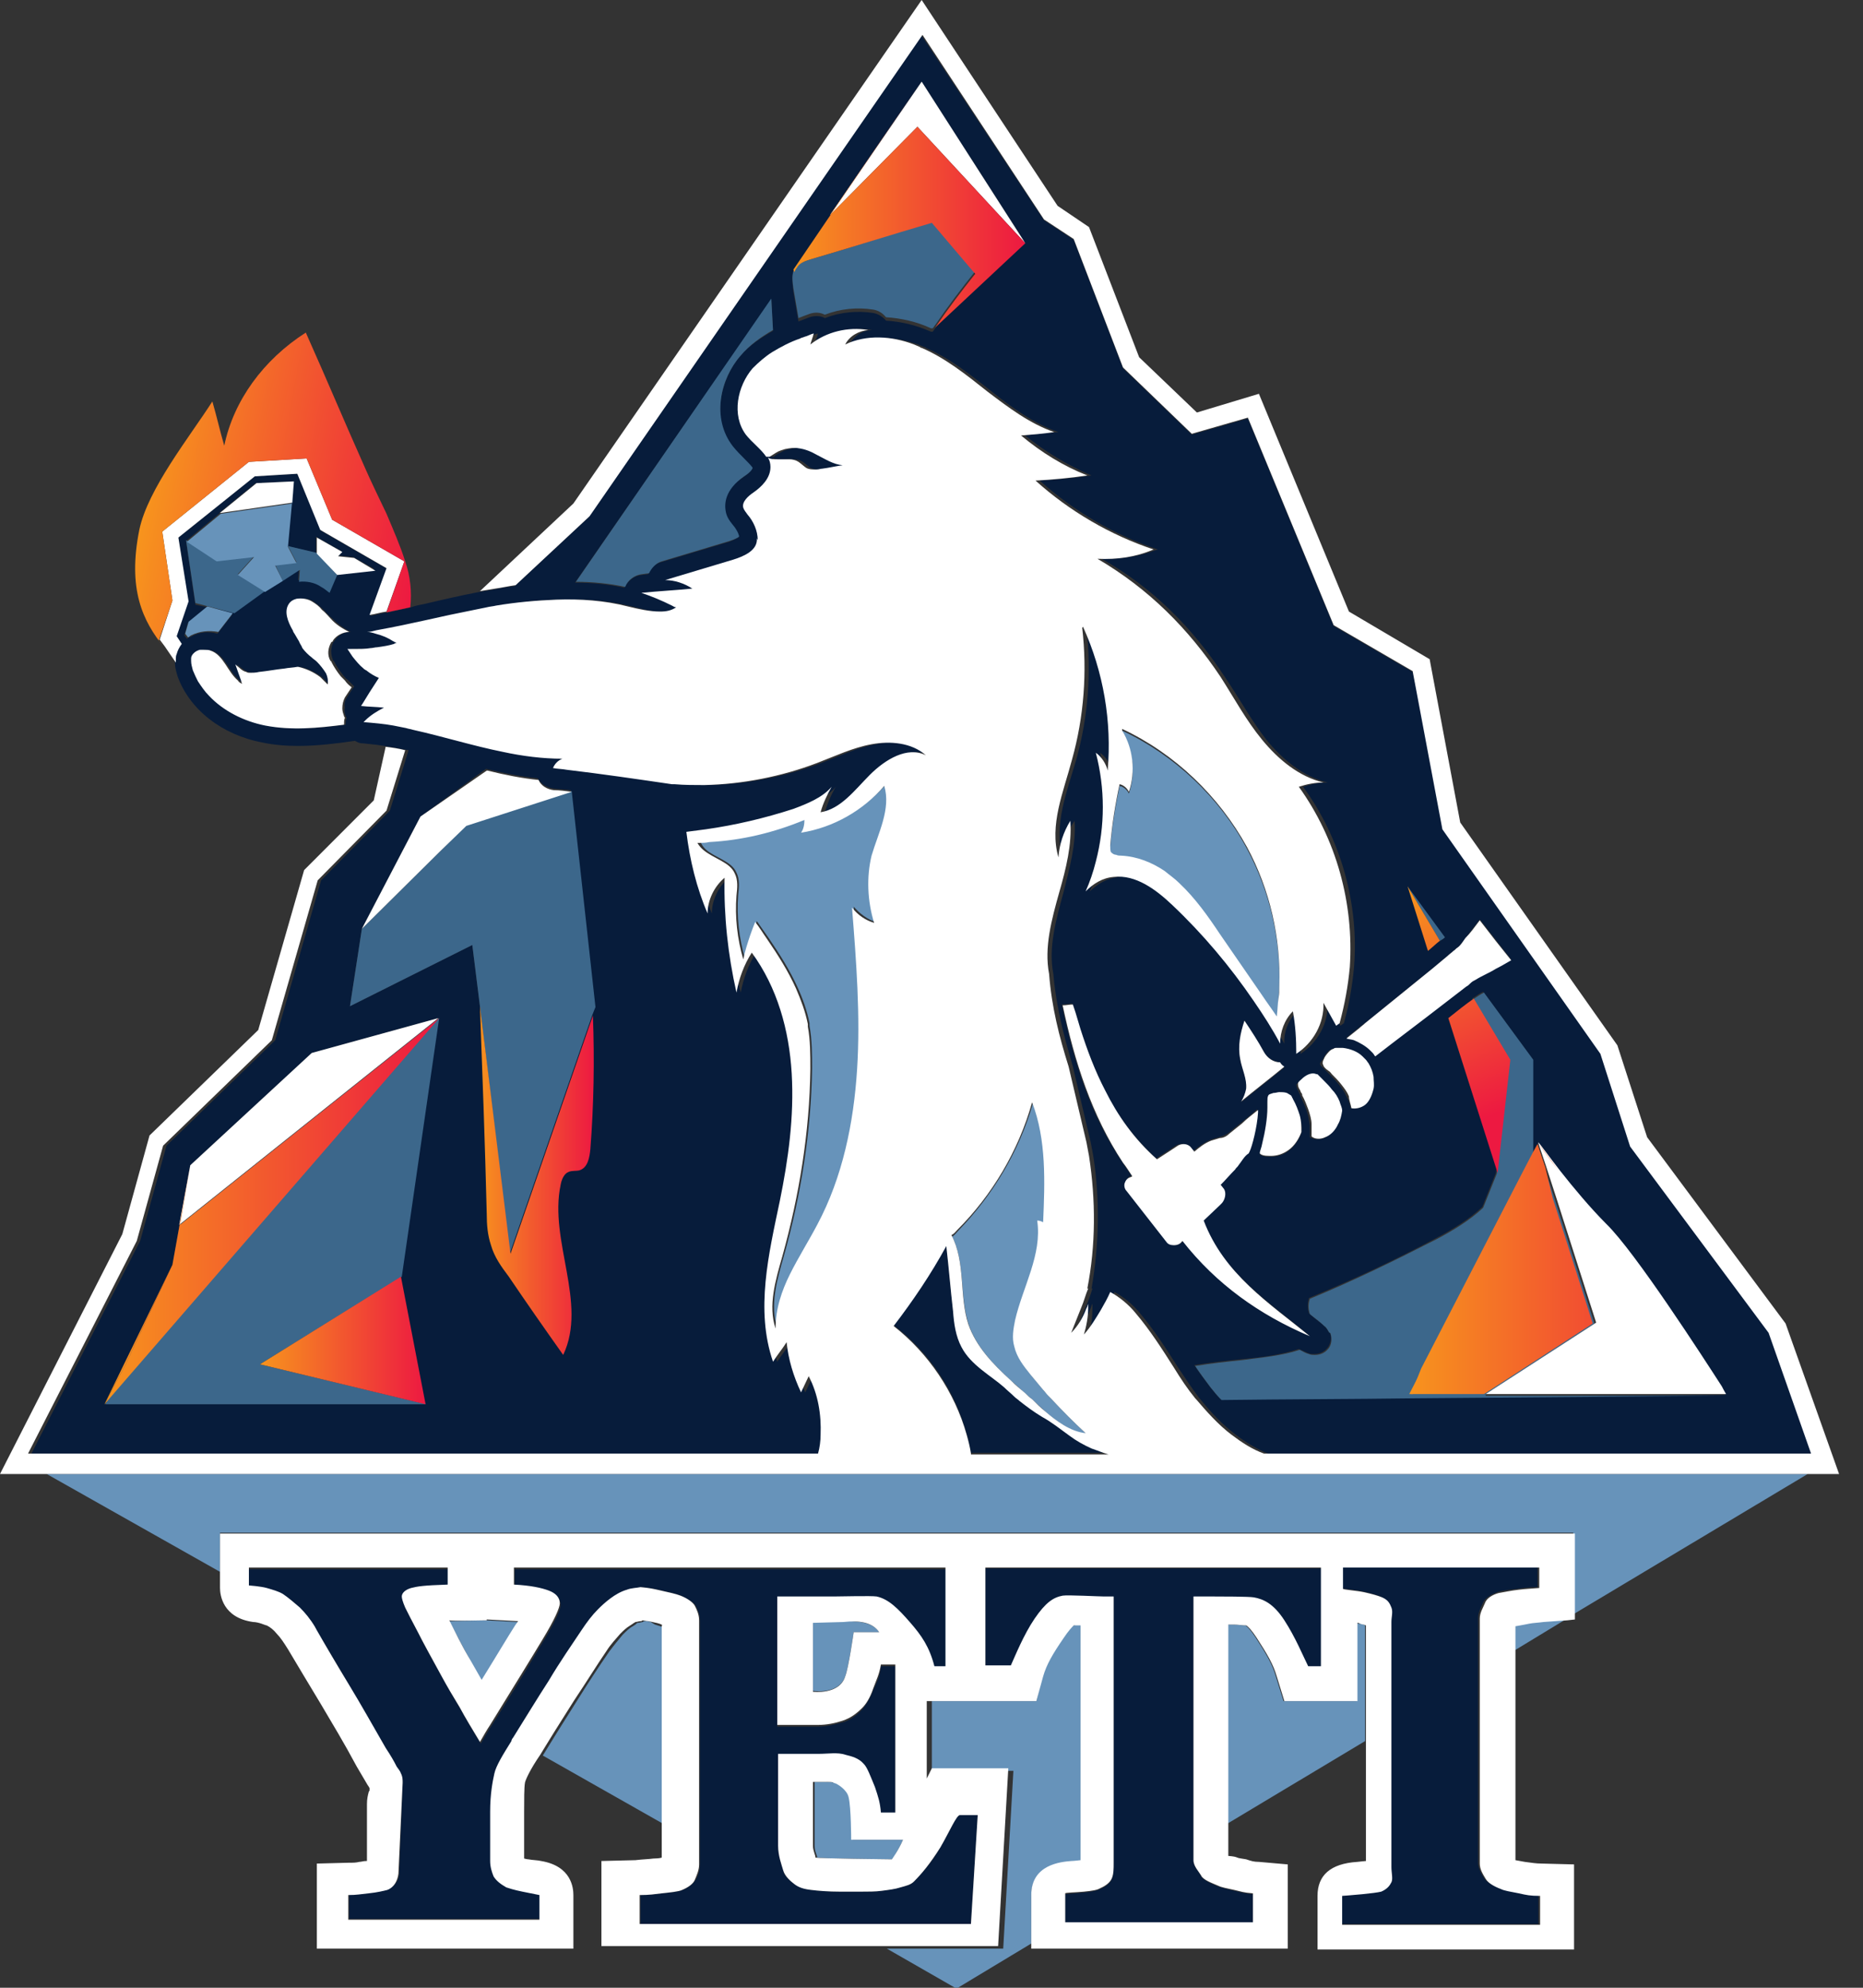 <svg width="75" height="80" viewBox="0 0 75 80" fill="none" xmlns="http://www.w3.org/2000/svg">
<rect x="0" y="0" width="75" height="80" fill="#333333" stroke="none"/>
<g clip-path="url(#clip0)">
<path d="M33.206 57.749C33.24 56.928 33.069 56.106 32.727 55.387C32.624 55.593 32.522 55.832 32.419 56.038C32.111 55.422 31.906 54.737 31.838 54.018C31.667 54.292 31.461 54.532 31.29 54.805C30.572 52.751 31.119 50.492 31.564 48.336C31.906 46.658 32.145 44.912 32.043 43.201C31.94 41.489 31.461 39.743 30.436 38.34C30.128 38.819 29.922 39.401 29.82 39.949C29.444 38.443 29.273 36.868 29.341 35.327C28.931 35.67 28.657 36.217 28.657 36.765C28.213 35.704 27.939 34.608 27.802 33.479C28.076 33.445 28.315 33.41 28.589 33.376C29.786 33.205 30.983 32.931 32.111 32.555C32.693 32.349 33.274 32.109 33.65 31.665C33.445 32.007 33.308 32.349 33.206 32.691C34.026 32.555 34.608 31.802 35.189 31.185C35.77 30.569 36.659 30.021 37.446 30.398C36.865 29.884 36.01 29.782 35.257 29.953C34.505 30.09 33.787 30.432 33.069 30.706C31.632 31.254 30.059 31.562 28.52 31.596C28.11 31.596 27.734 31.596 27.323 31.562H27.221C25.785 31.356 24.383 31.151 22.98 30.98C22.809 30.946 22.604 30.946 22.433 30.911C22.536 30.74 22.673 30.603 22.809 30.535C21.989 30.535 21.202 30.432 20.416 30.261C19.184 30.021 17.988 29.645 16.791 29.371C16.688 29.337 16.62 29.337 16.517 29.302C16.346 29.268 16.175 29.234 16.004 29.2C15.594 29.131 15.184 29.063 14.807 29.063C14.841 29.029 14.841 29.029 14.876 28.994C15.081 28.789 15.354 28.618 15.628 28.481C15.32 28.447 15.012 28.447 14.705 28.413L14.773 28.31L15.047 27.865L15.423 27.283C15.218 27.214 15.047 27.112 14.91 26.975C14.876 26.975 14.876 26.941 14.841 26.941C14.841 26.941 14.841 26.941 14.807 26.906C14.636 26.769 14.499 26.632 14.363 26.427C14.294 26.324 14.226 26.222 14.158 26.119C14.192 26.119 14.26 26.119 14.294 26.119C14.329 26.119 14.397 26.119 14.431 26.119C14.636 26.119 14.841 26.119 15.081 26.085C15.184 26.085 15.252 26.05 15.354 26.05C15.594 26.016 15.799 25.982 16.038 25.914C16.073 25.914 16.107 25.914 16.141 25.879C16.107 25.879 16.107 25.845 16.073 25.845C16.038 25.845 16.038 25.811 16.004 25.811C15.799 25.674 15.525 25.537 15.286 25.503C15.184 25.469 15.047 25.469 14.944 25.434C15.081 25.4 15.184 25.366 15.32 25.366C15.491 25.332 15.696 25.297 15.867 25.263C16.038 25.229 16.209 25.195 16.38 25.16C16.996 25.023 17.611 24.887 18.261 24.75C18.74 24.647 19.253 24.544 19.766 24.442C19.903 24.407 20.005 24.407 20.142 24.373C20.929 24.236 21.749 24.134 22.57 24.134C23.528 24.099 24.485 24.168 25.443 24.407C25.853 24.51 26.332 24.647 26.742 24.613C26.982 24.613 27.187 24.544 27.392 24.442C27.323 24.407 27.289 24.373 27.221 24.373C26.811 24.168 26.434 23.997 25.99 23.86C26.674 23.791 27.358 23.757 28.042 23.689C27.734 23.449 27.323 23.346 26.947 23.346C27.871 23.072 28.76 22.799 29.683 22.525C30.128 22.388 30.675 22.114 30.641 21.669L30.675 21.737C30.675 21.361 30.504 20.984 30.265 20.71C30.196 20.642 30.128 20.539 30.093 20.436C30.025 20.197 30.299 19.957 30.504 19.82C30.846 19.581 31.222 19.238 31.188 18.793C31.188 18.656 31.154 18.52 31.085 18.417C31.188 18.485 31.325 18.485 31.461 18.485C31.632 18.485 31.803 18.451 31.94 18.485C32.077 18.485 32.214 18.52 32.316 18.588C32.419 18.656 32.522 18.759 32.624 18.828C32.761 18.896 32.898 18.896 33.035 18.896C33.103 18.896 33.171 18.896 33.274 18.862C33.547 18.828 33.821 18.759 34.095 18.725C33.718 18.691 33.411 18.485 33.069 18.314C32.829 18.177 32.59 18.075 32.316 18.04C32.145 18.006 31.94 18.04 31.769 18.075C31.632 18.109 31.53 18.143 31.427 18.211C31.325 18.246 31.222 18.314 31.154 18.383H31.017C30.812 18.04 30.436 17.801 30.196 17.492C29.615 16.739 29.82 15.575 30.47 14.822C30.709 14.549 30.948 14.343 31.256 14.172C31.598 13.932 32.009 13.761 32.385 13.624C32.453 13.59 32.522 13.59 32.556 13.556C32.693 13.522 32.795 13.453 32.932 13.419C32.898 13.556 32.829 13.727 32.795 13.864C33.445 13.35 34.3 13.145 35.12 13.282C34.744 13.282 34.368 13.522 34.197 13.864C35.052 13.453 36.078 13.556 36.967 13.864C37.036 13.898 37.138 13.932 37.207 13.967C37.241 13.967 37.241 13.967 37.275 14.001C38.233 14.412 39.087 15.096 39.908 15.747C40.729 16.397 41.618 17.047 42.61 17.39C42.165 17.424 41.721 17.458 41.276 17.527C42.063 18.177 42.986 18.725 43.943 19.136C43.26 19.238 42.541 19.307 41.857 19.341C43.225 20.573 44.867 21.532 46.611 22.114C45.893 22.388 45.106 22.525 44.354 22.49C46.406 23.654 48.013 25.263 49.312 27.249C49.894 28.104 50.373 28.994 50.988 29.782C51.638 30.569 52.459 31.254 53.45 31.493C53.108 31.493 52.766 31.562 52.459 31.665C53.963 33.718 54.716 36.354 54.51 38.922C54.442 39.675 54.305 40.462 54.1 41.181C54.066 41.215 53.998 41.249 53.963 41.284L53.45 40.359C53.484 41.181 53.04 41.968 52.356 42.413C52.39 41.831 52.356 41.284 52.219 40.702C51.877 41.044 51.672 41.523 51.706 42.003C51.364 41.421 51.022 40.839 50.646 40.291C49.689 38.888 48.594 37.587 47.363 36.423C46.713 35.807 45.893 35.19 45.004 35.293C44.559 35.362 44.183 35.567 43.875 35.875C44.046 35.464 44.183 35.088 44.285 34.677C44.662 33.239 44.662 31.733 44.285 30.295C44.525 30.466 44.696 30.74 44.764 31.014C44.935 29.029 44.593 27.043 43.772 25.229L43.738 25.263C43.943 27.043 43.807 28.858 43.328 30.569C42.952 31.87 42.405 33.205 42.781 34.506C42.781 33.992 42.952 33.479 43.26 33.034C43.328 33.992 43.054 34.951 42.815 35.909C42.507 37.039 42.199 38.134 42.405 39.196C42.439 39.641 42.507 40.051 42.575 40.462C42.61 40.565 42.61 40.702 42.644 40.804C42.781 41.523 42.986 42.208 43.191 42.927L43.909 45.974C43.943 46.145 43.978 46.35 44.012 46.521C44.285 48.267 44.251 50.081 43.943 51.861C43.943 51.861 43.943 51.861 43.978 51.861C43.909 52.101 43.807 52.375 43.704 52.614C43.567 52.957 43.431 53.299 43.294 53.641C43.567 53.368 43.772 53.025 43.909 52.649C43.943 52.58 43.943 52.512 43.978 52.477C43.978 52.546 43.978 52.614 43.978 52.649C43.978 53.025 43.943 53.368 43.807 53.71C44.046 53.402 44.285 53.059 44.491 52.717C44.627 52.477 44.764 52.272 44.867 51.998C45.243 52.204 45.619 52.512 45.893 52.854C46.474 53.539 46.953 54.292 47.432 55.045C47.705 55.456 47.979 55.867 48.286 56.277L48.321 56.312C48.731 56.825 49.21 57.339 49.757 57.749C50.167 58.057 50.612 58.331 51.056 58.502H73.08L71.37 53.641L65.796 46.145L64.599 42.413L58.238 33.376L56.87 27.043L53.69 25.195L50.236 16.842L47.979 17.492L45.209 14.822L43.225 9.653L42.028 8.866L37.104 1.438L23.699 20.813L20.723 23.586C20.45 23.62 20.176 23.654 19.903 23.723C19.698 23.757 19.492 23.791 19.287 23.825C18.569 23.962 17.817 24.134 17.099 24.305C16.927 24.339 16.722 24.373 16.551 24.442C16.244 24.51 15.902 24.578 15.594 24.647C15.354 24.681 15.149 24.75 14.91 24.784L15.594 22.901L12.926 21.361L11.969 19.067L10.259 19.17L7.181 21.635L7.557 24.236L7.079 25.64L7.284 25.948C7.181 26.085 7.147 26.187 7.079 26.359C7.044 26.427 7.044 26.495 7.044 26.564C7.044 26.598 7.044 26.632 7.044 26.701C7.044 26.906 7.113 27.078 7.147 27.214C7.626 28.549 8.925 29.576 10.567 29.884C11.046 29.987 11.524 30.021 12.003 30.021C12.79 30.021 13.576 29.919 14.294 29.816C14.397 29.884 14.499 29.919 14.636 29.919C14.978 29.953 15.32 29.987 15.662 30.056C15.936 30.09 16.175 30.158 16.449 30.193L15.696 32.623L12.926 35.43L11.08 41.866L6.703 46.11L5.642 49.944L1.265 58.502H33.069C33.171 58.263 33.206 58.023 33.206 57.749ZM53.279 42.584C53.279 42.55 53.313 42.55 53.313 42.516C53.416 42.345 53.519 42.242 53.656 42.208C53.69 42.208 53.724 42.174 53.758 42.174H53.792C53.827 42.174 53.861 42.174 53.895 42.174C53.929 42.174 53.998 42.174 54.032 42.174C54.305 42.208 54.613 42.311 54.818 42.516C54.852 42.55 54.921 42.619 54.955 42.653C54.989 42.687 55.023 42.756 55.058 42.79C55.16 42.961 55.229 43.132 55.263 43.338C55.297 43.509 55.297 43.646 55.263 43.817C55.229 44.091 55.092 44.33 54.921 44.467C54.784 44.604 54.579 44.638 54.408 44.604H54.374C54.339 44.433 54.305 44.296 54.203 44.125C54.134 43.954 54.032 43.817 53.895 43.646C53.792 43.509 53.656 43.372 53.519 43.235C53.484 43.201 53.416 43.132 53.382 43.098C53.313 43.029 53.245 42.961 53.177 42.893C53.142 42.858 53.142 42.824 53.142 42.79C53.177 42.721 53.245 42.653 53.279 42.584ZM52.356 43.474C52.527 43.338 52.698 43.235 52.835 43.235C52.869 43.235 52.937 43.235 53.006 43.269C53.04 43.338 53.108 43.372 53.142 43.406C53.177 43.44 53.211 43.474 53.245 43.509C53.382 43.646 53.484 43.748 53.587 43.885C53.724 44.056 53.827 44.228 53.895 44.365C53.963 44.502 53.998 44.604 53.998 44.741C53.963 44.912 53.929 45.118 53.827 45.289C53.69 45.529 53.519 45.7 53.313 45.802C53.108 45.871 52.903 45.871 52.732 45.768C52.732 45.734 52.732 45.734 52.732 45.7C52.732 45.563 52.732 45.426 52.732 45.289C52.698 45.083 52.664 44.878 52.595 44.673C52.527 44.502 52.459 44.33 52.356 44.125C52.356 44.091 52.322 44.056 52.322 44.022C52.288 43.988 52.288 43.92 52.253 43.885C52.219 43.817 52.185 43.714 52.185 43.646C52.253 43.577 52.322 43.509 52.356 43.474ZM51.98 44.125C51.98 44.159 52.014 44.159 52.014 44.193C52.014 44.228 52.048 44.228 52.048 44.262C52.151 44.502 52.253 44.707 52.322 44.912C52.39 45.152 52.424 45.357 52.39 45.563V45.597C52.288 45.871 52.117 46.145 51.877 46.316C51.672 46.487 51.398 46.555 51.159 46.555C51.125 46.555 51.125 46.555 51.125 46.555C50.886 46.555 50.783 46.521 50.715 46.453C50.749 46.35 50.783 46.213 50.817 46.076C50.92 45.665 51.056 45.083 51.022 44.638C51.022 44.604 51.022 44.57 51.022 44.536C51.022 44.502 51.022 44.433 51.022 44.399C51.022 44.296 51.022 44.228 51.056 44.159C51.091 44.091 51.193 44.091 51.262 44.056C51.33 44.022 51.398 44.022 51.501 44.022C51.604 44.022 51.74 44.022 51.809 44.056C51.843 44.056 51.911 44.091 51.98 44.125ZM50.099 41.078C50.373 41.489 50.612 41.9 50.886 42.345C51.022 42.584 51.262 42.721 51.535 42.756C51.569 42.824 51.638 42.893 51.706 42.961C51.125 43.44 50.544 43.885 49.962 44.365C50.065 44.228 50.133 44.022 50.167 43.851C50.202 43.44 50.031 43.064 49.928 42.653C49.86 42.105 49.928 41.592 50.099 41.078ZM47.637 49.944L47.602 49.979C47.534 50.047 47.397 50.115 47.295 50.115C47.192 50.115 47.055 50.047 46.987 49.979L45.38 47.925C45.311 47.822 45.277 47.719 45.311 47.617C45.346 47.514 45.38 47.411 45.482 47.343L45.551 47.309C45.414 47.137 45.311 46.966 45.175 46.761C43.875 44.844 43.225 42.687 42.746 40.428C42.917 40.428 43.02 40.394 43.157 40.394C43.191 40.496 43.225 40.599 43.26 40.702C43.328 40.941 43.396 41.147 43.465 41.386C43.738 42.242 44.08 43.064 44.456 43.851C44.969 44.878 45.653 45.802 46.542 46.624L47.226 46.179L47.329 46.11C47.5 46.008 47.773 46.008 47.91 46.145L48.047 46.316C48.252 46.145 48.492 45.974 48.731 45.871C48.834 45.837 48.936 45.802 49.073 45.768C49.21 45.734 49.347 45.665 49.449 45.597C49.62 45.46 49.791 45.323 49.962 45.186C50.167 45.015 50.407 44.844 50.612 44.638C50.612 44.673 50.612 44.707 50.612 44.741C50.578 45.323 50.373 46.076 50.27 46.316L50.236 46.384C50.065 46.521 49.962 46.727 49.825 46.864C49.791 46.932 49.723 46.966 49.689 47.035C49.518 47.24 49.312 47.445 49.107 47.651L49.244 47.822C49.381 47.993 49.312 48.267 49.141 48.404L49.073 48.472L48.423 49.089C49.244 51.245 51.056 52.375 52.698 53.744C50.749 52.957 49.039 51.724 47.637 49.944ZM62.205 46.966L61.897 46.042V46.008C61.931 46.076 62.273 46.555 62.786 47.172C63.299 47.822 63.983 48.609 64.633 49.294C65.796 50.424 68.531 54.703 69.284 55.832C69.386 56.003 69.455 56.14 69.455 56.14L56.904 56.243C54.305 56.277 51.74 56.277 49.141 56.312C48.97 56.14 48.834 55.969 48.697 55.798C48.492 55.524 48.286 55.25 48.081 54.942C48.731 54.84 49.347 54.771 49.996 54.703C50.749 54.634 51.569 54.532 52.288 54.292C52.424 54.36 52.527 54.395 52.664 54.463C52.732 54.497 52.835 54.497 52.903 54.497C53.142 54.497 53.348 54.395 53.484 54.189C53.587 54.018 53.621 53.778 53.519 53.607C53.519 53.607 53.519 53.607 53.484 53.607C53.45 53.505 53.382 53.436 53.279 53.333C53.074 53.162 52.869 53.025 52.698 52.854C52.63 52.649 52.63 52.443 52.698 52.238C54.442 51.519 56.118 50.732 57.793 49.842C58.443 49.499 59.127 49.089 59.674 48.575L60.221 47.206L60.734 42.653L59.264 40.188C59.298 40.154 59.332 40.154 59.366 40.12C59.469 40.051 59.572 39.983 59.708 39.914L61.692 42.619V46.384L62.205 46.966ZM58.169 37.724C58.101 37.792 58.033 37.826 57.964 37.895L56.665 35.704L58.169 37.724ZM54.989 41.147C55.878 40.428 56.802 39.675 57.691 38.956C57.896 38.785 58.101 38.614 58.306 38.443C58.375 38.374 58.477 38.306 58.546 38.237C58.614 38.203 58.648 38.134 58.717 38.1C58.819 37.997 58.922 37.861 59.025 37.724C59.196 37.484 59.366 37.279 59.572 37.005C60.016 37.552 60.392 38.066 60.837 38.614C60.632 38.751 60.427 38.853 60.221 38.956C59.948 39.093 59.674 39.23 59.401 39.401C59.332 39.435 59.264 39.504 59.196 39.538C59.127 39.572 59.093 39.606 59.025 39.675C58.717 39.914 58.443 40.12 58.135 40.359C57.212 41.078 56.289 41.763 55.365 42.482C55.331 42.448 55.297 42.379 55.263 42.345C55.229 42.311 55.194 42.276 55.16 42.242C54.989 42.071 54.75 41.934 54.51 41.831C54.408 41.797 54.305 41.763 54.203 41.763C54.374 41.626 54.545 41.489 54.716 41.352C54.818 41.284 54.887 41.215 54.989 41.147ZM37.104 3.286L41.276 9.79L36.933 5.101L33.411 8.661L37.104 3.286ZM31.94 10.954C31.974 10.886 32.009 10.817 32.043 10.783C32.179 10.612 32.419 10.543 32.624 10.475C34.266 9.996 35.873 9.482 37.514 9.003L39.258 11.057C38.711 11.742 38.164 12.46 37.651 13.213C37.617 13.248 37.583 13.316 37.548 13.35H37.514H37.48C36.865 13.077 36.249 12.94 35.668 12.905C35.565 12.768 35.36 12.632 35.155 12.597C34.505 12.495 33.821 12.563 33.206 12.803C33.035 12.7 32.795 12.7 32.59 12.768C32.487 12.803 32.419 12.837 32.316 12.871C32.248 12.905 32.214 12.905 32.145 12.94C32.077 12.529 32.009 12.152 31.94 11.742C31.906 11.399 31.872 11.16 31.94 10.954ZM31.051 12.05L31.119 13.316C30.641 13.59 30.162 13.898 29.786 14.343C28.999 15.267 28.623 16.876 29.478 18.006C29.615 18.211 29.786 18.348 29.922 18.485C30.059 18.588 30.265 18.793 30.265 18.862C30.265 18.896 30.162 19.033 29.922 19.204C29.102 19.752 29.068 20.334 29.204 20.71C29.273 20.984 29.444 21.155 29.546 21.258C29.615 21.361 29.683 21.463 29.717 21.6V21.635C29.649 21.669 29.546 21.737 29.341 21.806L26.605 22.627C26.366 22.696 26.195 22.867 26.092 23.107L25.819 23.141C25.511 23.175 25.272 23.38 25.135 23.654C24.519 23.517 23.87 23.449 23.151 23.449L31.051 12.05ZM7.489 21.771L8.857 20.642H8.823L10.293 19.444L11.798 19.375L11.559 21.977L12.721 22.251V21.6L13.747 22.182L13.576 22.353L14.226 22.422L15.081 22.901L13.542 23.072L13.234 23.791C13.132 23.689 13.029 23.62 12.892 23.552C12.619 23.415 12.311 23.312 12.003 23.346L12.037 22.867L11.353 23.312L10.635 23.757L9.404 24.647L7.865 24.339L7.489 21.771ZM7.523 25.708L7.421 25.571L7.557 25.092L8.31 24.476L9.336 24.75L8.754 25.503C8.378 25.4 8.002 25.434 7.66 25.64C7.626 25.605 7.592 25.674 7.523 25.708ZM13.918 28.823C13.918 28.858 13.952 28.858 13.952 28.892C13.918 28.994 13.918 29.063 13.918 29.166C12.858 29.302 11.764 29.405 10.738 29.2C9.883 29.029 9.062 28.618 8.481 28.002C8.31 27.831 8.173 27.625 8.036 27.42C7.968 27.283 7.865 27.112 7.831 26.975C7.797 26.872 7.763 26.735 7.763 26.598C7.763 26.564 7.763 26.53 7.763 26.495C7.797 26.427 7.831 26.359 7.865 26.29C7.934 26.222 8.002 26.187 8.105 26.153C8.173 26.153 8.207 26.153 8.276 26.153C8.378 26.153 8.447 26.187 8.549 26.187C9.062 26.393 9.233 27.043 9.643 27.386C9.712 27.42 9.746 27.488 9.814 27.523C9.78 27.454 9.78 27.386 9.746 27.317C9.678 27.112 9.609 26.941 9.541 26.735L9.575 26.769C9.712 26.872 9.814 26.975 9.985 27.043C10.02 27.043 10.088 27.078 10.122 27.078C10.259 27.078 10.396 27.078 10.498 27.043C10.84 27.009 11.182 26.941 11.524 26.906C11.695 26.872 11.866 26.872 12.037 26.838C12.037 26.838 12.037 26.838 12.072 26.838C12.379 26.906 12.687 27.043 12.961 27.249C12.995 27.283 12.995 27.283 13.029 27.317C13.097 27.386 13.166 27.454 13.234 27.523L13.268 27.557C13.268 27.523 13.268 27.523 13.268 27.488C13.268 27.386 13.234 27.317 13.234 27.214C13.234 27.18 13.2 27.146 13.2 27.112C13.097 26.941 12.961 26.769 12.824 26.632C12.755 26.564 12.687 26.53 12.619 26.461C12.482 26.324 12.345 26.222 12.242 26.085C12.208 25.982 12.14 25.914 12.106 25.811C12.037 25.708 11.969 25.571 11.9 25.469C11.866 25.434 11.866 25.366 11.832 25.332C11.661 25.023 11.49 24.613 11.695 24.305C11.764 24.202 11.866 24.134 12.003 24.099C12.208 24.065 12.448 24.099 12.619 24.202C12.755 24.305 12.892 24.407 13.029 24.544C13.132 24.647 13.234 24.784 13.371 24.887C13.576 25.092 13.85 25.297 14.123 25.434C13.85 25.434 13.61 25.571 13.474 25.777C13.474 25.777 13.474 25.811 13.439 25.811C13.303 26.05 13.303 26.324 13.405 26.564C13.405 26.564 13.405 26.598 13.439 26.598C13.542 26.804 13.679 27.009 13.816 27.18C13.884 27.249 13.918 27.317 13.987 27.351C14.089 27.454 14.158 27.523 14.26 27.625L13.987 28.036C13.884 28.173 13.85 28.344 13.884 28.481C13.85 28.618 13.884 28.721 13.918 28.823ZM17.133 56.517H4.206L5.027 54.908L6.942 50.903L7.66 46.898L12.55 42.379L17.646 40.976L16.107 51.382L10.396 54.908L17.133 56.517ZM23.835 40.873L20.518 50.458L19.321 40.496L19.014 38.032L14.089 40.496L14.568 37.381L16.927 32.863L19.561 30.946H19.595C20.279 31.117 20.963 31.254 21.647 31.322C21.784 31.562 22.023 31.699 22.262 31.733C22.502 31.767 22.741 31.767 22.98 31.802L23.938 40.462L23.835 40.873ZM43.054 57.749C42.678 57.475 42.336 57.202 41.96 56.996C41.618 56.825 41.31 56.585 41.037 56.346C40.968 56.277 40.9 56.243 40.831 56.175C40.695 56.072 40.558 55.935 40.421 55.798C39.874 55.285 39.087 54.874 38.711 54.189C38.472 53.744 38.438 53.231 38.369 52.751C38.267 51.861 38.198 51.006 38.096 50.115C37.48 51.245 36.762 52.341 35.975 53.333C37.412 54.429 38.438 55.969 38.916 57.715C38.985 57.955 39.053 58.228 39.087 58.468H44.627C44.388 58.4 44.183 58.297 43.943 58.228C43.636 58.126 43.328 57.955 43.054 57.749ZM37.856 74.352C37.48 75.002 37.104 75.413 36.796 75.721C36.694 75.858 36.488 75.892 36.249 75.961C36.01 76.029 35.77 76.063 35.497 76.098C35.257 76.132 34.984 76.132 34.642 76.132C34.334 76.132 34.06 76.132 33.821 76.132C33.342 76.132 32.932 76.098 32.658 76.063C32.385 76.029 32.145 75.926 31.974 75.824C31.803 75.687 31.564 75.516 31.53 75.276C31.461 75.036 31.325 74.694 31.325 74.283V70.655H32.966C33.342 70.655 33.753 70.621 34.026 70.689C34.334 70.792 34.573 70.86 34.779 71.066C34.915 71.237 35.086 71.579 35.223 71.99C35.394 72.4 35.428 72.606 35.462 73.017H36.044V67.06H35.462C35.428 67.471 35.326 67.642 35.155 68.019C35.018 68.395 34.847 68.635 34.71 68.806C34.471 69.046 34.197 69.251 33.924 69.32C33.65 69.388 33.308 69.491 32.932 69.491H31.29V64.322H33.547C33.787 64.322 35.086 64.288 35.291 64.322C35.736 64.424 36.146 64.801 36.625 65.349C37.104 65.897 37.412 66.307 37.617 67.129H38.096V63.158H25.887H20.723V63.843C21.407 63.877 21.852 63.945 22.125 64.082C22.399 64.185 22.57 64.356 22.57 64.596C22.57 64.767 22.365 65.246 21.886 66.033C21.476 66.718 20.792 67.882 19.766 69.491C19.629 69.696 19.492 69.936 19.355 70.175C19.048 69.696 18.774 69.217 18.535 68.772C18.261 68.327 18.022 67.916 17.817 67.54C17.406 66.787 17.064 66.204 16.859 65.76C16.62 65.314 16.449 64.972 16.346 64.767C16.244 64.561 16.209 64.39 16.209 64.322C16.209 64.185 16.346 64.048 16.586 63.98C16.825 63.911 17.064 63.843 18.056 63.843V63.158H10.02V63.843C10.02 63.843 10.498 63.877 10.738 63.945C10.977 64.014 11.217 64.082 11.388 64.185C11.627 64.322 11.866 64.493 12.072 64.733C12.277 64.938 12.482 65.212 12.687 65.52C12.687 65.554 12.721 65.554 12.721 65.588C13.132 66.273 13.61 67.026 14.055 67.848C14.534 68.635 15.012 69.491 15.525 70.381C15.696 70.689 15.833 70.928 15.97 71.134C16.038 71.237 16.073 71.339 16.141 71.408C16.209 71.51 16.209 71.647 16.209 71.784L16.073 75.379C16.073 75.653 15.902 75.926 15.628 76.029C15.491 76.098 15.218 76.132 14.876 76.166C14.534 76.2 14.363 76.234 14.055 76.234V77.227H21.749V76.234C21.749 76.234 21.407 76.166 21.065 76.098C20.723 76.029 20.518 75.961 20.416 75.926C20.176 75.824 19.971 75.653 19.903 75.481C19.8 75.31 19.766 75.105 19.766 74.865V72.914C19.766 72.161 19.834 71.647 19.937 71.374C20.005 71.066 20.245 70.655 20.621 70.073C20.655 70.038 20.689 69.97 20.689 69.936C21.202 69.114 21.681 68.327 22.125 67.642C22.604 66.923 23.049 66.239 23.459 65.588C23.664 65.28 23.87 65.006 24.109 64.767C24.348 64.527 24.793 64.116 25.272 63.98C25.409 63.945 25.648 63.911 25.819 63.877C26.229 63.911 26.332 63.945 26.64 64.014C26.947 64.082 27.255 64.151 27.426 64.219C27.7 64.356 27.939 64.493 28.008 64.63C28.076 64.767 28.178 64.972 28.178 65.212V75.036C28.178 75.276 28.11 75.481 28.008 75.653C27.905 75.824 27.734 75.961 27.494 76.063C27.358 76.132 26.982 76.166 26.674 76.2C26.366 76.234 26.161 76.269 25.785 76.269V77.433H39.087L39.361 73.051H38.643C38.506 73.051 38.233 73.701 37.856 74.352ZM39.669 67.06H40.695C40.9 66.65 41.208 65.862 41.652 65.178C42.097 64.493 42.405 64.288 42.781 64.253C42.986 64.219 44.217 64.288 44.456 64.288H44.833V75.002C44.833 75.242 44.833 75.447 44.764 75.618C44.696 75.79 44.525 75.926 44.285 76.029C44.149 76.098 43.978 76.132 43.636 76.166C43.294 76.2 42.883 76.234 42.883 76.234V77.398H50.441V76.234C50.031 76.2 50.031 76.166 49.689 76.098C49.381 76.029 49.176 75.961 49.039 75.926C48.8 75.824 48.458 75.687 48.355 75.516C48.286 75.344 48.047 75.139 48.047 74.9V64.288H48.902C49.107 64.288 50.27 64.288 50.475 64.322C50.851 64.39 51.262 64.561 51.706 65.246C52.151 65.931 52.493 66.718 52.664 67.095H53.211V63.124H39.669V67.06ZM53.998 63.911C53.998 63.945 54.579 63.98 54.852 64.048C55.16 64.116 55.434 64.185 55.571 64.253C55.81 64.356 55.878 64.493 55.947 64.664C56.015 64.835 55.947 65.041 55.947 65.246V75.105C55.947 75.344 56.049 75.55 55.947 75.721C55.844 75.892 55.776 75.995 55.536 76.098C55.4 76.166 55.126 76.2 54.784 76.2C54.442 76.234 53.963 76.234 53.963 76.269V77.433H61.931V76.269C61.521 76.269 61.418 76.234 61.076 76.166C60.769 76.098 60.495 76.063 60.358 75.995C60.119 75.892 59.845 75.755 59.743 75.584C59.64 75.413 59.503 75.207 59.503 74.968V65.109C59.503 64.87 59.64 64.664 59.708 64.493C59.777 64.322 60.016 64.185 60.256 64.082C60.461 64.014 60.769 63.98 61.076 63.945C61.384 63.911 61.487 63.877 61.897 63.877V63.055H53.929V63.911H53.998Z" fill="#071C3B"/>
<path d="M32.624 10.441C32.419 10.509 32.179 10.578 32.043 10.749C32.008 10.817 31.974 10.851 31.94 10.92C31.872 11.125 31.906 11.365 31.94 11.605C32.008 12.015 32.077 12.392 32.145 12.803C32.214 12.768 32.248 12.768 32.316 12.734C32.419 12.7 32.487 12.666 32.59 12.632C32.795 12.563 33 12.563 33.205 12.666C33.821 12.426 34.505 12.358 35.155 12.46C35.36 12.495 35.531 12.597 35.668 12.768C36.249 12.803 36.899 12.94 37.48 13.213H37.514H37.548C37.583 13.179 37.617 13.111 37.651 13.077C38.164 12.323 38.711 11.605 39.258 10.92L37.514 8.866C35.873 9.448 34.266 9.961 32.624 10.441ZM17.68 40.976L7.25 49.294L7.694 46.898L6.976 50.903L5.061 54.908L4.24 56.517H17.167L10.464 54.908L16.175 51.382L17.68 40.976ZM31.119 13.282L31.051 12.015L23.186 23.415C23.869 23.415 24.519 23.483 25.169 23.62C25.272 23.346 25.545 23.141 25.853 23.107L26.127 23.072C26.229 22.867 26.4 22.662 26.64 22.593L29.375 21.771C29.581 21.703 29.717 21.635 29.752 21.6V21.566C29.717 21.429 29.649 21.326 29.581 21.224C29.478 21.087 29.307 20.916 29.238 20.676C29.136 20.299 29.17 19.718 29.957 19.17C30.23 18.999 30.299 18.862 30.299 18.828C30.264 18.759 30.059 18.554 29.957 18.451C29.82 18.314 29.649 18.143 29.512 17.972C28.623 16.842 28.999 15.233 29.82 14.309C30.162 13.898 30.641 13.556 31.119 13.282ZM59.811 56.106L64.188 53.265L62.581 48.233L62.17 46.966L61.726 46.419V42.653L59.742 39.949C59.606 40.017 59.503 40.086 59.401 40.154C59.366 40.188 59.332 40.188 59.298 40.222L60.769 42.687L60.255 47.24L59.708 48.609C59.161 49.123 58.477 49.534 57.828 49.876C56.152 50.732 54.476 51.553 52.732 52.272C52.664 52.477 52.664 52.683 52.732 52.888C52.937 53.059 53.142 53.196 53.313 53.368C53.416 53.436 53.45 53.539 53.519 53.641C53.519 53.641 53.519 53.641 53.553 53.641C53.621 53.813 53.621 54.052 53.519 54.223C53.382 54.429 53.177 54.532 52.937 54.532C52.869 54.532 52.766 54.532 52.698 54.497C52.561 54.463 52.459 54.395 52.322 54.326C51.604 54.566 50.783 54.634 50.031 54.737C49.381 54.805 48.731 54.874 48.115 54.977C48.321 55.285 48.526 55.558 48.731 55.832C48.868 56.003 49.005 56.175 49.176 56.346C51.775 56.312 54.339 56.312 56.938 56.277L69.489 56.175H59.811V56.106ZM58.169 37.724L56.665 35.67L57.964 37.861C58.033 37.826 58.101 37.792 58.169 37.724ZM23.015 31.836L18.774 33.205L17.714 34.266L14.568 37.381L14.089 40.496L19.014 38.032L19.321 40.496L20.518 50.458L23.835 40.873L23.972 40.531L23.015 31.836ZM19.629 30.98H19.595H19.629ZM9.438 24.681L10.669 23.791L9.575 23.107L10.225 22.388L8.686 22.525L7.489 21.737L7.865 24.27L9.438 24.681ZM11.387 23.38L12.071 22.935L12.037 23.415C12.345 23.38 12.687 23.449 12.926 23.62C13.063 23.689 13.166 23.791 13.268 23.86L13.576 23.141L12.755 22.251L11.593 21.977L11.935 22.627L11.08 22.73L11.387 23.38Z" fill="#3C678B"/>
<path d="M61.487 65.28L61.316 65.314C61.145 65.349 60.94 65.349 60.94 65.383V66.444L63.026 65.178L62.068 65.246C61.829 65.246 61.658 65.28 61.487 65.28ZM54.716 65.349C54.682 65.349 54.613 65.349 54.613 65.314V68.464H51.672L51.364 67.471C51.228 66.992 50.988 66.581 50.544 65.896C50.339 65.588 50.202 65.451 50.133 65.417C49.996 65.417 49.791 65.383 49.62 65.383H49.415V73.393L54.955 70.073V65.417C54.887 65.383 54.818 65.349 54.716 65.349ZM26.195 65.28C26.093 65.246 26.024 65.246 25.956 65.246C25.922 65.246 25.887 65.246 25.887 65.28C25.819 65.28 25.751 65.314 25.682 65.314C25.648 65.314 25.614 65.349 25.58 65.383L25.477 65.451C25.34 65.52 25.203 65.657 25.067 65.794C24.896 65.999 24.725 66.204 24.52 66.478C24.143 67.026 23.733 67.642 23.22 68.464C22.878 69.011 22.502 69.594 22.126 70.21L21.852 70.655L26.742 73.427V65.52H26.776C26.776 65.52 26.708 65.486 26.366 65.383L26.195 65.28ZM43.191 65.417C43.123 65.486 42.986 65.623 42.781 65.931C42.336 66.581 42.097 67.026 41.96 67.471L41.721 68.464H37.514V71.682L37.72 71.271H40.797L40.387 78.425H35.702L38.506 80.034L41.516 78.22V76.303C41.516 75.071 42.747 74.968 43.123 74.934C43.225 74.934 43.499 74.899 43.499 74.899V65.383C43.499 65.383 43.431 65.383 43.362 65.383C43.26 65.417 43.26 65.417 43.191 65.417ZM34.026 67.471C34.163 67.095 34.368 65.691 34.368 65.691H35.394C35.121 65.28 34.574 65.246 33.958 65.246L32.727 65.28V68.053C32.727 68.053 33.753 68.224 34.026 67.471ZM19.595 65.212C19.595 65.212 18.125 65.246 18.09 65.246C18.296 65.657 18.603 66.204 18.98 66.923C19.116 67.163 19.253 67.403 19.39 67.642C20.006 66.65 20.484 65.896 20.758 65.417C20.792 65.349 20.826 65.314 20.86 65.28L19.595 65.212ZM72.772 59.324H1.881L8.857 63.261V61.686H63.334V64.972L72.772 59.324ZM36.352 74.044H34.334C34.334 74.044 34.3 72.777 34.232 72.332C34.163 72.024 33.787 71.819 33.787 71.819C33.787 71.819 33.719 71.784 33.616 71.75C33.582 71.75 33.445 71.716 33.24 71.716H32.795V74.283C32.795 74.523 32.898 74.66 32.898 74.763C33.069 74.797 35.805 74.831 35.976 74.831C35.907 74.831 36.181 74.454 36.352 74.044ZM10.225 22.422L9.575 23.141L10.67 23.825L11.388 23.38L11.08 22.764L11.935 22.662L11.593 22.011L11.832 19.41L11.764 20.265L8.891 20.676L7.523 21.806L8.72 22.593L10.225 22.422ZM7.694 25.571C8.036 25.4 8.413 25.366 8.789 25.434L9.37 24.681L8.344 24.407L7.592 25.023L7.455 25.503L7.558 25.64C7.592 25.674 7.626 25.605 7.694 25.571ZM40.729 55.593C40.934 55.764 41.105 55.935 41.31 56.106C41.413 56.209 41.516 56.277 41.584 56.346C41.755 56.517 41.926 56.654 42.097 56.825C42.576 57.236 43.123 57.647 43.738 57.715C43.26 57.27 42.815 56.825 42.37 56.346C42.336 56.312 42.268 56.243 42.234 56.209C42.165 56.14 42.097 56.038 42.029 55.969C41.858 55.764 41.687 55.558 41.516 55.353C41.242 55.011 40.968 54.634 40.866 54.223C40.797 53.881 40.832 53.505 40.9 53.162C41.208 51.827 41.96 50.526 41.789 49.157C41.858 49.191 41.926 49.225 42.029 49.225C42.097 47.582 42.165 45.905 41.584 44.399C41.037 46.316 39.977 48.096 38.575 49.534C38.506 49.602 38.438 49.705 38.335 49.773C38.882 50.869 38.609 52.204 39.019 53.368C39.327 54.223 40.011 54.942 40.729 55.593ZM38.301 49.705V49.739C38.301 49.739 38.301 49.739 38.301 49.705C38.301 49.739 38.301 49.705 38.301 49.705ZM28.726 34.403C28.863 34.471 28.965 34.54 29.102 34.608C29.341 34.745 29.547 34.882 29.649 35.122C29.786 35.396 29.752 35.704 29.718 36.012C29.649 36.868 29.752 37.758 29.991 38.579C30.059 38.271 30.162 37.929 30.265 37.621C30.333 37.45 30.401 37.244 30.47 37.073C30.641 37.313 30.778 37.518 30.949 37.758C31.393 38.408 31.803 39.059 32.111 39.743C32.316 40.188 32.487 40.667 32.59 41.181C32.59 41.215 32.59 41.249 32.59 41.284C32.693 41.866 32.693 42.448 32.693 42.995C32.658 45.529 32.248 48.096 31.564 50.526C31.291 51.485 30.983 52.512 31.291 53.436C31.256 52.649 31.53 51.964 31.872 51.245C32.214 50.56 32.624 49.91 32.966 49.26C33.992 47.343 34.437 45.152 34.574 42.995C34.71 40.839 34.539 38.648 34.368 36.491C34.608 36.765 34.916 37.005 35.258 37.107C34.984 36.217 34.95 35.259 35.189 34.335C35.428 33.41 35.941 32.452 35.702 31.528C34.847 32.52 33.65 33.205 32.351 33.41C32.453 33.273 32.522 33.068 32.487 32.897C31.291 33.41 29.991 33.718 28.657 33.787C28.521 33.787 28.384 33.787 28.247 33.821H28.179C28.281 34.129 28.486 34.266 28.726 34.403ZM44.935 34.471C45.004 34.471 45.072 34.506 45.141 34.506C45.756 34.54 46.337 34.78 46.885 35.122C47.09 35.259 47.295 35.43 47.466 35.601L47.5 35.635C48.116 36.217 48.629 36.936 49.107 37.655L50.783 40.086C50.988 40.394 51.193 40.667 51.399 40.976C51.433 40.736 51.467 40.496 51.467 40.257C51.467 40.12 51.501 39.949 51.501 39.778C51.57 37.826 51.125 35.875 50.202 34.163C49.107 32.109 47.295 30.398 45.175 29.405V29.474C45.619 30.193 45.722 31.117 45.448 31.938C45.38 31.802 45.243 31.665 45.072 31.63C44.901 32.452 44.764 33.273 44.696 34.095C44.696 34.198 44.662 34.335 44.764 34.437C44.798 34.437 44.867 34.437 44.935 34.471Z" fill="#6793BA"/>
<path d="M6.634 26.016L7.079 26.667C7.079 26.632 7.079 26.598 7.079 26.53C7.079 26.461 7.079 26.393 7.113 26.324C7.147 26.187 7.216 26.05 7.318 25.914L7.113 25.605L7.592 24.202L7.181 21.635L10.259 19.17L11.969 19.067L12.892 21.326L15.56 22.867L14.876 24.75C15.115 24.715 15.32 24.647 15.56 24.613L16.278 22.593L13.371 20.916L12.345 18.451L10.02 18.588L6.532 21.395L6.942 24.168L6.429 25.742L6.634 26.016ZM71.883 53.265L66.309 45.768L65.112 42.071L58.785 33.102L57.554 26.53L54.305 24.613L50.681 15.849L48.184 16.602L45.859 14.377L43.841 9.14L42.576 8.284L37.104 0L23.083 20.265L19.322 23.791C19.527 23.757 19.732 23.723 19.937 23.689C20.211 23.654 20.484 23.586 20.758 23.552L23.733 20.779L37.138 1.404L42.029 8.832L43.225 9.619L45.209 14.788L47.979 17.458L50.236 16.808L53.69 25.16L56.87 27.009L58.067 33.376L64.428 42.413L65.625 46.145L71.199 53.641L72.909 58.502H50.886C50.407 58.331 49.996 58.057 49.586 57.749C49.039 57.339 48.56 56.791 48.15 56.312L48.116 56.277C47.808 55.901 47.534 55.49 47.261 55.045C46.782 54.292 46.303 53.539 45.722 52.854C45.448 52.512 45.072 52.204 44.696 51.998C44.593 52.238 44.457 52.477 44.32 52.717C44.115 53.059 43.909 53.402 43.636 53.71C43.738 53.368 43.807 52.991 43.807 52.649C43.807 52.58 43.807 52.512 43.807 52.477C43.773 52.546 43.773 52.614 43.738 52.649C43.602 53.025 43.396 53.368 43.123 53.641C43.26 53.299 43.396 52.957 43.533 52.614C43.636 52.375 43.704 52.101 43.807 51.861C43.807 51.861 43.807 51.861 43.773 51.861C44.115 50.115 44.115 48.301 43.841 46.521C43.807 46.35 43.773 46.145 43.738 45.974L43.02 42.927C42.644 41.729 42.336 40.531 42.234 39.196C42.029 38.134 42.336 37.005 42.644 35.909C42.918 34.951 43.157 33.992 43.089 33.034C42.815 33.479 42.644 33.992 42.61 34.506C42.234 33.205 42.815 31.87 43.157 30.569C43.636 28.858 43.773 27.043 43.567 25.263L43.602 25.229C44.422 27.043 44.764 29.029 44.593 31.014C44.525 30.74 44.354 30.466 44.115 30.295C44.491 31.733 44.491 33.239 44.115 34.677C44.012 35.088 43.875 35.498 43.704 35.875C44.012 35.567 44.388 35.327 44.833 35.293C45.722 35.19 46.543 35.807 47.192 36.423C48.423 37.587 49.518 38.888 50.475 40.291C50.852 40.839 51.228 41.421 51.535 42.003C51.535 41.523 51.706 41.044 52.048 40.702C52.151 41.249 52.185 41.831 52.185 42.413C52.869 41.968 53.314 41.181 53.279 40.359L53.792 41.284C53.827 41.249 53.895 41.215 53.929 41.181C54.134 40.428 54.271 39.675 54.34 38.922C54.511 36.354 53.792 33.753 52.288 31.665C52.596 31.562 52.938 31.493 53.279 31.493C52.288 31.254 51.467 30.569 50.817 29.782C50.167 28.994 49.689 28.104 49.142 27.249C47.842 25.297 46.235 23.689 44.183 22.49C44.969 22.525 45.722 22.422 46.44 22.114C44.696 21.532 43.054 20.573 41.687 19.341C42.37 19.307 43.089 19.238 43.773 19.136C42.815 18.759 41.926 18.211 41.105 17.527C41.55 17.492 41.994 17.458 42.439 17.39C41.447 17.047 40.592 16.397 39.737 15.747C38.917 15.096 38.062 14.412 37.104 14.001C37.07 14.001 37.07 14.001 37.036 13.967C36.967 13.932 36.865 13.898 36.796 13.864C35.907 13.522 34.881 13.453 34.026 13.864C34.197 13.522 34.574 13.316 34.95 13.282C34.129 13.145 33.274 13.35 32.624 13.864C32.658 13.727 32.727 13.556 32.761 13.419C32.624 13.453 32.522 13.522 32.385 13.556C32.316 13.59 32.248 13.59 32.214 13.624C31.803 13.761 31.427 13.967 31.085 14.172C30.812 14.343 30.538 14.583 30.299 14.822C29.683 15.541 29.444 16.705 30.025 17.492C30.265 17.801 30.641 18.075 30.846 18.383H30.983C31.085 18.314 31.154 18.28 31.256 18.211C31.359 18.143 31.496 18.109 31.598 18.075C31.769 18.04 31.974 18.006 32.145 18.04C32.419 18.075 32.658 18.177 32.898 18.314C33.24 18.485 33.548 18.691 33.924 18.725C33.65 18.759 33.377 18.828 33.103 18.862C33.035 18.862 32.966 18.896 32.864 18.896C32.727 18.896 32.556 18.896 32.453 18.828C32.351 18.759 32.248 18.656 32.145 18.588C32.043 18.52 31.906 18.485 31.769 18.485C31.598 18.485 31.462 18.485 31.291 18.485C31.154 18.485 31.017 18.485 30.914 18.417C30.983 18.52 31.017 18.656 31.017 18.793C31.017 19.238 30.675 19.581 30.333 19.82C30.128 19.957 29.854 20.197 29.923 20.436C29.957 20.539 30.025 20.608 30.094 20.71C30.333 20.984 30.504 21.361 30.504 21.737L30.47 21.669C30.504 22.148 29.957 22.388 29.512 22.525C28.589 22.799 27.7 23.072 26.776 23.346C27.153 23.346 27.563 23.483 27.871 23.689C27.187 23.757 26.503 23.791 25.819 23.86C26.229 23.997 26.64 24.168 27.05 24.373C27.119 24.407 27.153 24.442 27.221 24.442C27.016 24.578 26.811 24.613 26.571 24.613C26.161 24.613 25.682 24.51 25.272 24.407C24.349 24.168 23.357 24.099 22.399 24.134C21.578 24.168 20.792 24.236 19.971 24.373C19.834 24.407 19.732 24.407 19.595 24.442C19.082 24.544 18.603 24.647 18.09 24.75C17.475 24.887 16.859 25.023 16.209 25.16C16.039 25.195 15.868 25.229 15.697 25.263C15.526 25.297 15.32 25.332 15.149 25.366C15.013 25.4 14.91 25.434 14.773 25.434C14.876 25.434 15.013 25.468 15.115 25.503C15.389 25.571 15.628 25.674 15.833 25.811C15.868 25.811 15.868 25.845 15.902 25.845C15.936 25.845 15.936 25.879 15.97 25.879C15.936 25.879 15.902 25.879 15.868 25.914C15.662 25.982 15.423 26.016 15.184 26.05C15.081 26.05 15.013 26.085 14.91 26.085C14.705 26.119 14.5 26.119 14.26 26.119C14.226 26.119 14.158 26.119 14.123 26.119C14.089 26.119 14.021 26.119 13.987 26.119C14.055 26.222 14.123 26.324 14.192 26.427C14.329 26.598 14.466 26.769 14.636 26.906C14.636 26.906 14.636 26.906 14.671 26.941C14.705 26.941 14.705 26.975 14.739 26.975C14.91 27.112 15.081 27.214 15.252 27.283L14.876 27.865L14.602 28.31L14.534 28.413C14.842 28.447 15.149 28.447 15.457 28.481C15.184 28.618 14.91 28.789 14.705 28.994C14.671 29.029 14.671 29.029 14.636 29.063C15.047 29.097 15.457 29.131 15.833 29.2C16.004 29.234 16.175 29.268 16.346 29.302C16.449 29.337 16.517 29.337 16.62 29.371C17.851 29.645 19.048 30.021 20.245 30.261C21.031 30.432 21.852 30.535 22.639 30.535C22.468 30.603 22.331 30.74 22.262 30.911C22.433 30.946 22.639 30.946 22.81 30.98C24.246 31.151 25.648 31.356 27.05 31.562H27.153C27.563 31.596 27.939 31.596 28.35 31.596C29.889 31.562 31.462 31.254 32.898 30.706C33.616 30.432 34.334 30.09 35.087 29.953C35.839 29.816 36.694 29.884 37.275 30.398C36.523 30.021 35.634 30.569 35.018 31.185C34.403 31.802 33.855 32.555 33.035 32.691C33.137 32.315 33.308 31.973 33.479 31.665C33.103 32.109 32.487 32.349 31.94 32.555C30.778 32.931 29.615 33.205 28.418 33.376C28.144 33.41 27.905 33.445 27.631 33.479C27.768 34.608 28.042 35.738 28.486 36.765C28.486 36.217 28.76 35.67 29.17 35.327C29.136 36.868 29.307 38.442 29.649 39.949C29.752 39.367 29.957 38.819 30.265 38.34C31.291 39.743 31.769 41.455 31.872 43.201C31.974 44.947 31.735 46.658 31.393 48.336C30.949 50.458 30.401 52.717 31.12 54.805C31.291 54.532 31.496 54.292 31.667 54.018C31.735 54.703 31.94 55.387 32.248 56.038C32.351 55.832 32.453 55.593 32.556 55.387C32.932 56.106 33.069 56.928 33.035 57.749C33.035 57.989 33 58.263 32.932 58.502H1.129L5.506 49.944L6.566 46.11L10.943 41.866L12.79 35.43L15.56 32.623L16.312 30.193C16.039 30.124 15.799 30.09 15.526 30.056L15.047 32.212L12.243 35.019L10.396 41.455L6.019 45.7L4.924 49.67L0 59.324H74.037L71.883 53.265ZM44.696 34.026C44.764 33.205 44.901 32.349 45.072 31.562C45.243 31.596 45.38 31.733 45.448 31.87C45.722 31.048 45.619 30.124 45.175 29.405V29.337C47.295 30.329 49.073 32.041 50.202 34.095C51.125 35.807 51.57 37.758 51.501 39.709C51.501 39.88 51.501 40.017 51.467 40.188C51.433 40.428 51.433 40.667 51.399 40.907C51.193 40.599 50.988 40.325 50.783 40.017L49.107 37.587C48.629 36.868 48.116 36.149 47.5 35.567L47.466 35.533C47.295 35.362 47.09 35.225 46.885 35.053C46.372 34.711 45.79 34.471 45.141 34.437C45.072 34.437 45.004 34.437 44.935 34.403C44.867 34.403 44.798 34.369 44.73 34.3C44.696 34.266 44.696 34.129 44.696 34.026ZM38.301 49.705C38.301 49.705 38.301 49.739 38.301 49.705C38.404 49.67 38.472 49.568 38.54 49.499C39.943 48.096 41.003 46.316 41.55 44.365C42.131 45.871 42.063 47.582 41.994 49.191C41.926 49.157 41.858 49.123 41.755 49.123C41.96 50.492 41.174 51.793 40.866 53.128C40.797 53.47 40.729 53.847 40.832 54.189C40.934 54.634 41.208 54.977 41.481 55.319C41.652 55.524 41.823 55.73 41.994 55.935C42.063 56.003 42.131 56.106 42.2 56.175C42.234 56.209 42.302 56.277 42.336 56.312C42.781 56.791 43.225 57.236 43.704 57.681C43.089 57.612 42.541 57.202 42.063 56.791C41.892 56.654 41.721 56.483 41.55 56.312C41.447 56.243 41.345 56.14 41.276 56.072C41.071 55.901 40.866 55.73 40.695 55.558C39.977 54.908 39.293 54.189 38.985 53.299C38.609 52.169 38.882 50.8 38.301 49.705C38.301 49.739 38.301 49.739 38.301 49.739V49.705ZM35.189 37.142C34.847 37.039 34.539 36.834 34.3 36.526C34.471 38.682 34.642 40.873 34.505 43.029C34.368 45.186 33.924 47.377 32.898 49.294C32.556 49.944 32.145 50.595 31.803 51.279C31.462 51.964 31.222 52.683 31.222 53.47C30.914 52.546 31.222 51.519 31.496 50.56C32.18 48.096 32.59 45.563 32.624 43.029C32.624 42.448 32.624 41.866 32.522 41.318C32.522 41.284 32.522 41.249 32.522 41.215C32.419 40.702 32.248 40.257 32.043 39.778C31.735 39.093 31.325 38.442 30.88 37.792C30.709 37.552 30.572 37.313 30.401 37.107C30.333 37.279 30.265 37.45 30.196 37.655C30.094 37.963 29.991 38.271 29.923 38.614C29.683 37.792 29.581 36.902 29.649 36.046C29.683 35.738 29.718 35.43 29.581 35.156C29.478 34.917 29.273 34.78 29.034 34.643C28.897 34.574 28.794 34.506 28.657 34.437C28.418 34.3 28.213 34.163 28.076 33.924H28.144C28.281 33.924 28.418 33.924 28.555 33.89C29.854 33.821 31.154 33.513 32.385 33C32.385 33.171 32.351 33.376 32.248 33.513C33.548 33.308 34.745 32.623 35.599 31.63C35.873 32.555 35.36 33.513 35.087 34.437C34.881 35.293 34.916 36.252 35.189 37.142ZM39.088 58.502C39.053 58.263 38.985 57.989 38.917 57.749C38.438 56.038 37.378 54.463 35.976 53.368C36.762 52.341 37.48 51.279 38.096 50.15C38.198 51.04 38.267 51.896 38.369 52.786C38.404 53.265 38.472 53.778 38.711 54.223C39.088 54.942 39.874 55.353 40.421 55.832C40.558 55.969 40.695 56.072 40.832 56.209C40.9 56.277 40.968 56.312 41.037 56.38C41.345 56.62 41.618 56.825 41.96 57.03C42.336 57.236 42.678 57.51 43.054 57.783C43.328 57.989 43.636 58.16 43.944 58.297C44.149 58.365 44.388 58.468 44.627 58.537H39.088V58.502ZM7.66 46.898L7.216 49.294L17.646 40.976L12.55 42.379L7.66 46.898ZM41.276 9.79L37.104 3.286L33.411 8.661L36.933 5.101L41.276 9.79ZM59.811 56.106H69.489C69.489 56.106 69.421 56.003 69.318 55.798C68.566 54.634 65.83 50.389 64.667 49.26C64.017 48.609 63.334 47.788 62.821 47.137C62.342 46.521 62 46.042 61.931 45.974V46.008L62.239 46.932L62.65 48.199L64.257 53.231L59.811 56.106ZM18.774 33.239L23.015 31.87C22.775 31.836 22.536 31.802 22.297 31.802C22.023 31.767 21.784 31.63 21.681 31.391C20.997 31.322 20.313 31.185 19.629 31.014H19.595L16.928 32.863L14.568 37.381L17.714 34.266L18.774 33.239ZM8.857 63.911C8.857 64.185 8.96 65.109 10.191 65.28C10.293 65.28 10.43 65.314 10.533 65.349C10.635 65.383 10.704 65.417 10.738 65.417C10.875 65.486 11.011 65.588 11.148 65.76C11.285 65.897 11.422 66.102 11.593 66.376C12.003 67.06 12.448 67.813 12.927 68.601C13.371 69.354 13.85 70.141 14.363 71.1L14.807 71.853C14.842 71.887 14.842 71.921 14.876 71.956C14.876 71.99 14.876 72.024 14.876 72.058C14.876 72.092 14.842 72.092 14.842 72.127C14.807 72.264 14.773 72.4 14.773 72.606V74.899C14.773 74.899 14.773 74.899 14.739 74.899C14.636 74.899 14.534 74.934 14.466 74.934C14.329 74.968 14.226 74.968 14.055 74.968L12.756 75.002V78.425H23.083V76.269C23.083 75.995 23.015 75.105 21.784 74.899C21.647 74.865 21.442 74.865 21.271 74.831C21.202 74.831 21.1 74.797 21.1 74.797V72.948C21.1 72.469 21.1 71.921 21.134 71.75C21.134 71.716 21.237 71.408 21.613 70.826L21.75 70.621L22.023 70.175C22.399 69.559 22.775 68.977 23.117 68.43C23.665 67.608 24.041 66.992 24.417 66.444C24.588 66.17 24.793 65.965 24.964 65.76C25.101 65.623 25.203 65.52 25.374 65.417L25.477 65.349C25.511 65.314 25.545 65.314 25.58 65.28C25.648 65.28 25.716 65.246 25.785 65.246C25.819 65.246 25.853 65.246 25.853 65.212C25.922 65.212 25.99 65.246 26.093 65.246L26.264 65.28C26.605 65.349 26.64 65.383 26.674 65.417H26.64V74.763C26.64 74.763 26.537 74.797 26.366 74.797H26.332C26.058 74.831 25.853 74.831 25.58 74.865L24.212 74.899V78.323H40.182L40.592 71.168H37.514L37.309 71.579V68.464H41.721L41.994 67.471C42.131 66.992 42.37 66.581 42.815 65.931C43.02 65.623 43.157 65.486 43.225 65.417C43.294 65.417 43.294 65.417 43.362 65.417C43.431 65.417 43.499 65.417 43.499 65.417V74.865C43.499 74.865 43.225 74.899 43.123 74.899C42.712 74.934 41.516 75.036 41.516 76.269V78.425H51.843V75.036L50.681 74.934C50.475 74.934 50.373 74.899 50.167 74.831L49.962 74.797C49.723 74.763 49.86 74.728 49.449 74.694V65.383H49.655C49.825 65.383 50.031 65.417 50.167 65.417C50.236 65.451 50.373 65.588 50.578 65.896C51.022 66.581 51.262 66.992 51.399 67.471L51.706 68.464H54.647V65.314C54.647 65.314 54.716 65.314 54.75 65.349C54.853 65.383 54.921 65.383 54.989 65.417V70.073V74.899C54.955 74.899 54.647 74.934 54.647 74.934C53.553 75.002 53.04 75.481 53.04 76.303V78.46H63.368V75.036L62.068 75.002C61.829 75.002 61.658 74.968 61.384 74.934C61.179 74.899 61.008 74.865 61.008 74.865V65.451C61.008 65.451 61.213 65.417 61.384 65.383L61.555 65.349C61.726 65.314 61.897 65.314 62.137 65.28L63.094 65.212L63.402 65.178V61.72H8.857V63.911ZM53.998 63.089H61.966V63.911C61.555 63.945 61.453 63.945 61.145 63.98C60.837 64.014 60.529 64.082 60.324 64.116C60.085 64.185 59.845 64.322 59.777 64.527C59.709 64.698 59.572 64.904 59.572 65.143V75.002C59.572 75.242 59.709 75.447 59.811 75.618C59.914 75.79 60.153 75.926 60.427 76.029C60.563 76.098 60.803 76.132 61.145 76.2C61.453 76.269 61.589 76.303 62 76.303V77.467H54.032V76.303C54.032 76.303 54.511 76.269 54.853 76.234C55.194 76.2 55.468 76.166 55.605 76.132C55.844 76.029 55.947 75.892 56.015 75.755C56.084 75.618 56.015 75.379 56.015 75.139V65.28C56.015 65.075 56.084 64.87 56.015 64.698C55.947 64.527 55.879 64.39 55.639 64.288C55.468 64.219 55.229 64.151 54.921 64.082C54.613 64.014 54.066 63.98 54.066 63.945V63.089H53.998ZM39.669 63.089H53.177V67.06H52.664C52.459 66.65 52.151 65.896 51.706 65.212C51.262 64.527 50.852 64.356 50.475 64.288C50.27 64.253 49.142 64.253 48.902 64.253H48.047V74.865C48.047 75.105 48.252 75.31 48.355 75.481C48.423 75.653 48.8 75.79 49.039 75.892C49.176 75.961 49.381 75.995 49.689 76.063C49.996 76.132 50.031 76.166 50.441 76.2V77.364H42.883V76.2C42.883 76.166 43.294 76.166 43.636 76.132C43.978 76.098 44.183 76.063 44.286 75.995C44.525 75.892 44.696 75.755 44.764 75.584C44.833 75.413 44.833 75.207 44.833 74.968V64.253H44.457C44.251 64.253 42.986 64.185 42.781 64.219C42.405 64.288 42.097 64.493 41.652 65.143C41.208 65.794 40.866 66.65 40.695 67.026H39.669V63.089ZM19.595 65.212V65.178L20.86 65.246C20.826 65.28 20.792 65.349 20.758 65.383C20.45 65.862 20.006 66.615 19.39 67.608C19.253 67.368 19.116 67.129 18.98 66.889C18.569 66.204 18.296 65.623 18.09 65.212C18.125 65.246 19.595 65.212 19.595 65.212ZM10.02 63.089H18.022V63.774C17.03 63.808 16.825 63.843 16.552 63.911C16.312 63.98 16.175 64.116 16.175 64.253C16.175 64.322 16.209 64.459 16.312 64.698C16.415 64.904 16.586 65.246 16.825 65.691C17.03 66.102 17.372 66.718 17.783 67.471C17.988 67.848 18.227 68.258 18.501 68.704C18.74 69.148 19.014 69.594 19.322 70.107C19.458 69.867 19.595 69.628 19.732 69.422C20.724 67.813 21.442 66.65 21.852 65.965C22.331 65.178 22.536 64.698 22.536 64.527C22.536 64.288 22.365 64.116 22.091 64.014C21.818 63.911 21.373 63.808 20.689 63.774V63.089H25.853H38.062V67.06H37.617C37.412 66.273 37.104 65.828 36.625 65.28C36.147 64.733 35.77 64.356 35.292 64.253C35.087 64.219 33.787 64.253 33.548 64.253H31.291V69.422H32.932C33.274 69.422 33.616 69.354 33.924 69.251C34.232 69.148 34.471 68.977 34.71 68.738C34.847 68.601 35.018 68.361 35.155 67.95C35.292 67.574 35.394 67.403 35.463 66.992H36.044V72.948H35.463C35.428 72.537 35.36 72.332 35.223 71.921C35.052 71.51 34.916 71.134 34.779 70.997C34.574 70.757 34.3 70.689 34.026 70.621C33.719 70.518 33.342 70.586 32.966 70.586H31.325V74.283C31.325 74.694 31.462 75.036 31.53 75.276C31.598 75.516 31.838 75.721 31.974 75.824C32.145 75.961 32.351 76.029 32.658 76.063C32.932 76.098 33.342 76.132 33.821 76.132C34.061 76.132 34.334 76.132 34.642 76.132C34.95 76.132 35.258 76.132 35.497 76.098C35.77 76.063 36.044 76.029 36.249 75.961C36.489 75.892 36.66 75.858 36.796 75.721C37.104 75.413 37.446 75.002 37.856 74.352C38.233 73.701 38.506 73.051 38.643 73.051H39.361L39.088 77.433H25.751V76.269C26.161 76.269 26.332 76.234 26.64 76.2C26.948 76.166 27.324 76.132 27.46 76.063C27.7 75.961 27.905 75.824 27.973 75.653C28.042 75.481 28.144 75.276 28.144 75.036V65.212C28.144 64.972 28.042 64.767 27.973 64.63C27.905 64.493 27.666 64.322 27.392 64.219C27.221 64.151 26.913 64.082 26.605 64.014C26.298 63.945 26.161 63.911 25.785 63.877C25.614 63.911 25.409 63.911 25.238 63.98C24.759 64.116 24.314 64.527 24.075 64.767C23.836 65.006 23.63 65.28 23.425 65.588C23.015 66.204 22.536 66.889 22.091 67.642C21.647 68.327 21.168 69.114 20.655 69.936C20.621 69.97 20.587 70.038 20.587 70.073C20.245 70.621 19.971 71.066 19.903 71.374C19.834 71.682 19.732 72.195 19.732 72.914V74.899C19.732 75.139 19.8 75.344 19.869 75.516C19.971 75.687 20.142 75.824 20.382 75.961C20.484 75.995 20.689 76.063 21.031 76.132C21.373 76.2 21.715 76.269 21.715 76.269V77.261H14.021V76.269C14.363 76.269 14.5 76.234 14.842 76.2C15.184 76.166 15.457 76.098 15.594 76.063C15.868 75.961 16.004 75.687 16.039 75.413L16.209 71.75C16.209 71.613 16.209 71.51 16.141 71.374C16.107 71.271 16.039 71.202 15.97 71.1C15.868 70.894 15.731 70.655 15.526 70.347C15.013 69.457 14.534 68.601 14.055 67.813C13.576 67.026 13.132 66.273 12.721 65.554C12.721 65.52 12.687 65.52 12.687 65.486C12.482 65.143 12.277 64.904 12.072 64.698C11.832 64.493 11.593 64.287 11.388 64.151C11.217 64.048 10.977 63.98 10.738 63.911C10.499 63.843 10.02 63.808 10.02 63.808V63.089ZM36.352 74.044C36.181 74.454 35.907 74.831 35.907 74.831C35.736 74.831 33 74.797 32.83 74.763C32.83 74.66 32.727 74.489 32.727 74.283V71.716H33.171C33.411 71.716 33.548 71.716 33.548 71.75C33.684 71.784 33.719 71.819 33.719 71.819C33.719 71.819 34.095 72.024 34.163 72.332C34.266 72.743 34.266 74.044 34.266 74.044H36.352ZM35.394 65.691H34.368C34.368 65.691 34.163 67.129 34.026 67.471C33.787 68.224 32.727 68.087 32.727 68.087V65.314L33.958 65.28C34.574 65.212 35.121 65.28 35.394 65.691ZM14.26 22.456L13.611 22.388L13.781 22.216L12.756 21.635V22.285L13.576 23.141L15.115 22.97L14.26 22.456ZM51.535 42.756C51.262 42.756 51.023 42.584 50.886 42.345C50.646 41.9 50.373 41.489 50.099 41.078C49.928 41.592 49.825 42.105 49.928 42.619C49.996 43.029 50.202 43.406 50.167 43.817C50.133 43.988 50.065 44.193 49.962 44.33C50.544 43.851 51.125 43.406 51.706 42.927C51.638 42.893 51.57 42.824 51.535 42.756ZM13.405 25.777C13.542 25.571 13.816 25.434 14.055 25.434C13.781 25.297 13.508 25.126 13.303 24.887C13.2 24.784 13.098 24.647 12.961 24.544C12.858 24.407 12.721 24.305 12.55 24.202C12.379 24.099 12.14 24.065 11.935 24.099C11.798 24.134 11.695 24.202 11.627 24.305C11.422 24.613 11.593 25.023 11.764 25.332C11.798 25.366 11.798 25.434 11.832 25.468C11.901 25.571 11.969 25.708 12.037 25.811C12.072 25.914 12.14 25.982 12.174 26.085C12.277 26.222 12.414 26.359 12.55 26.461C12.619 26.53 12.687 26.564 12.756 26.632C12.892 26.769 13.029 26.941 13.132 27.112C13.132 27.146 13.166 27.18 13.166 27.214C13.2 27.317 13.2 27.386 13.2 27.488C13.2 27.523 13.2 27.523 13.2 27.557C13.2 27.523 13.166 27.523 13.166 27.523C13.098 27.454 13.029 27.386 12.961 27.317C12.927 27.283 12.927 27.283 12.892 27.249C12.619 27.043 12.311 26.906 12.003 26.838C12.003 26.838 12.003 26.838 11.969 26.838C11.798 26.872 11.627 26.872 11.456 26.906C11.114 26.941 10.772 27.009 10.43 27.043C10.293 27.077 10.157 27.077 10.054 27.077C10.02 27.077 9.951 27.077 9.917 27.043C9.746 27.009 9.644 26.872 9.507 26.769L9.473 26.735C9.541 26.941 9.609 27.112 9.678 27.317C9.712 27.386 9.712 27.454 9.746 27.523C9.678 27.488 9.609 27.454 9.575 27.386C9.165 27.043 8.994 26.359 8.481 26.187C8.413 26.153 8.31 26.153 8.207 26.153C8.139 26.153 8.105 26.153 8.036 26.153C7.934 26.187 7.865 26.222 7.797 26.29C7.729 26.359 7.694 26.427 7.694 26.495C7.694 26.53 7.694 26.564 7.694 26.598C7.694 26.735 7.729 26.838 7.763 26.975C7.831 27.146 7.9 27.283 7.968 27.42C8.105 27.625 8.242 27.831 8.413 28.002C8.994 28.618 9.815 29.029 10.67 29.2C11.73 29.405 12.79 29.302 13.85 29.166C13.85 29.063 13.85 28.96 13.884 28.892C13.884 28.858 13.85 28.858 13.85 28.823C13.816 28.721 13.781 28.618 13.781 28.515C13.781 28.344 13.816 28.207 13.884 28.07L14.158 27.659C14.055 27.591 13.953 27.488 13.884 27.386C13.816 27.317 13.781 27.283 13.713 27.214C13.576 27.043 13.44 26.838 13.337 26.632C13.337 26.632 13.337 26.598 13.303 26.598C13.166 26.359 13.2 26.085 13.337 25.845C13.405 25.811 13.405 25.811 13.405 25.777ZM58.99 37.758C58.888 37.895 58.819 38.032 58.683 38.134C58.614 38.169 58.58 38.237 58.512 38.271C58.443 38.34 58.341 38.408 58.272 38.477C58.067 38.648 57.862 38.819 57.657 38.99C56.768 39.709 55.844 40.462 54.955 41.181C54.887 41.249 54.784 41.318 54.716 41.386C54.545 41.523 54.374 41.66 54.203 41.797C54.305 41.831 54.408 41.831 54.511 41.866C54.75 41.968 54.989 42.105 55.16 42.276C55.194 42.311 55.229 42.345 55.263 42.379C55.297 42.413 55.331 42.482 55.365 42.516C56.289 41.797 57.212 41.112 58.136 40.394C58.443 40.154 58.717 39.949 59.025 39.709C59.093 39.675 59.127 39.641 59.196 39.572C59.264 39.504 59.332 39.469 59.401 39.435C59.674 39.264 59.948 39.161 60.221 38.99C60.427 38.888 60.598 38.785 60.837 38.648C60.392 38.1 60.016 37.621 59.572 37.039C59.367 37.313 59.196 37.552 58.99 37.758ZM45.277 47.617C45.243 47.719 45.277 47.856 45.346 47.925L46.953 49.979C47.021 50.081 47.124 50.115 47.261 50.115C47.363 50.115 47.5 50.081 47.569 49.979L47.603 49.944C48.971 51.69 50.715 52.923 52.732 53.778C51.091 52.443 49.278 51.279 48.458 49.123L49.107 48.507L49.176 48.438C49.313 48.301 49.381 48.027 49.278 47.856L49.142 47.685C49.347 47.48 49.518 47.274 49.723 47.069C49.757 47 49.825 46.966 49.86 46.898C49.996 46.727 50.099 46.521 50.27 46.419L50.304 46.35C50.407 46.145 50.612 45.357 50.646 44.775C50.646 44.741 50.646 44.707 50.646 44.673C50.441 44.844 50.202 45.015 49.996 45.22C49.825 45.357 49.655 45.494 49.484 45.631C49.381 45.734 49.244 45.802 49.107 45.802C49.005 45.837 48.868 45.871 48.765 45.905C48.492 46.008 48.287 46.179 48.081 46.35L47.945 46.179C47.808 46.008 47.534 46.008 47.363 46.145L47.261 46.213L46.577 46.658C45.654 45.837 45.004 44.912 44.491 43.885C44.08 43.098 43.773 42.276 43.499 41.421C43.431 41.181 43.362 40.976 43.294 40.736C43.26 40.633 43.225 40.531 43.191 40.428C43.054 40.428 42.952 40.462 42.781 40.462C43.26 42.721 43.944 44.878 45.209 46.795C45.346 46.966 45.448 47.137 45.585 47.343L45.517 47.377C45.38 47.411 45.312 47.514 45.277 47.617ZM50.715 46.419C50.783 46.487 50.886 46.521 51.125 46.521H51.159C51.399 46.521 51.638 46.453 51.877 46.282C52.117 46.11 52.288 45.837 52.39 45.563V45.529C52.39 45.323 52.39 45.118 52.322 44.878C52.254 44.673 52.185 44.467 52.048 44.228C52.048 44.193 52.014 44.193 52.014 44.159C52.014 44.125 51.98 44.125 51.98 44.091C51.912 44.056 51.877 44.022 51.809 43.988C51.706 43.954 51.604 43.954 51.501 43.954C51.433 43.954 51.364 43.988 51.262 43.988C51.193 44.022 51.091 44.022 51.057 44.091C51.023 44.159 51.023 44.228 51.023 44.33C51.023 44.365 51.023 44.433 51.023 44.467C51.023 44.502 51.023 44.536 51.023 44.57C51.023 45.015 50.92 45.597 50.817 46.008C50.783 46.213 50.715 46.316 50.715 46.419ZM53.348 45.768C53.553 45.7 53.758 45.494 53.861 45.255C53.963 45.083 53.998 44.912 54.032 44.707C54.032 44.57 53.963 44.467 53.929 44.33C53.861 44.159 53.758 43.988 53.621 43.851C53.519 43.714 53.416 43.611 53.279 43.474C53.245 43.44 53.211 43.406 53.177 43.372C53.143 43.338 53.074 43.269 53.04 43.235C52.972 43.235 52.938 43.201 52.869 43.201C52.732 43.201 52.561 43.269 52.39 43.44C52.356 43.474 52.254 43.543 52.254 43.611C52.254 43.68 52.254 43.748 52.322 43.851C52.356 43.885 52.356 43.954 52.39 43.988C52.425 44.022 52.425 44.056 52.425 44.091C52.527 44.262 52.596 44.467 52.664 44.638C52.732 44.844 52.801 45.049 52.801 45.255C52.801 45.392 52.801 45.529 52.801 45.665C52.801 45.7 52.801 45.7 52.801 45.734C52.903 45.837 53.143 45.871 53.348 45.768ZM54.408 44.604C54.613 44.638 54.818 44.57 54.955 44.467C55.126 44.33 55.229 44.091 55.297 43.817C55.331 43.646 55.297 43.509 55.297 43.338C55.263 43.132 55.194 42.961 55.092 42.79C55.058 42.756 55.023 42.687 54.989 42.653C54.955 42.619 54.887 42.55 54.853 42.516C54.647 42.311 54.34 42.208 54.066 42.174C54.032 42.174 53.963 42.174 53.929 42.174C53.895 42.174 53.861 42.174 53.827 42.174H53.792C53.758 42.174 53.724 42.174 53.69 42.208C53.553 42.242 53.45 42.379 53.348 42.516C53.348 42.55 53.314 42.55 53.314 42.584C53.279 42.653 53.245 42.721 53.245 42.79C53.245 42.824 53.279 42.858 53.279 42.893C53.314 42.961 53.382 43.029 53.485 43.098C53.553 43.132 53.587 43.201 53.621 43.235C53.758 43.372 53.895 43.509 53.998 43.646C54.134 43.817 54.237 43.954 54.305 44.125C54.305 44.262 54.374 44.433 54.408 44.604ZM11.832 19.375L10.328 19.444L8.857 20.642H8.891L11.764 20.231L11.832 19.375Z" fill="white"/>
<path d="M6.942 24.168L6.532 21.395L10.02 18.588L12.345 18.451L13.371 20.916L16.278 22.593L15.56 24.647C15.868 24.578 16.209 24.51 16.517 24.442C16.586 23.825 16.517 23.175 16.312 22.593C16.107 21.943 15.833 21.326 15.56 20.676C15.457 20.471 14.807 19.101 14.739 18.93C13.747 16.705 13.303 15.61 12.311 13.385C10.601 14.48 9.404 16.123 9.028 17.938C8.857 17.356 8.72 16.739 8.549 16.157C7.626 17.595 5.95 19.683 5.608 21.326C5.13 23.723 5.745 24.989 6.6 26.05L6.395 25.777L6.942 24.168Z" fill="url(#paint0_linear)"/>
<path d="M32.624 10.441C34.265 9.961 35.873 9.448 37.514 8.969L39.258 11.023C38.711 11.707 38.164 12.426 37.651 13.179L41.276 9.79L36.933 5.101L33.41 8.661L37.104 3.252L31.94 10.851L31.974 10.954C32.008 10.886 32.042 10.817 32.077 10.783C32.179 10.578 32.419 10.509 32.624 10.441Z" fill="url(#paint1_linear)"/>
<path d="M19.321 40.496C19.424 43.269 19.526 46.042 19.595 48.849C19.595 49.294 19.629 49.705 19.766 50.115C19.903 50.595 20.176 50.971 20.484 51.382C21.202 52.443 21.92 53.47 22.673 54.531C23.664 52.443 22.091 49.944 22.57 47.685C22.604 47.48 22.707 47.24 22.878 47.172C23.015 47.103 23.186 47.137 23.322 47.103C23.664 47 23.733 46.59 23.767 46.247C23.904 44.467 23.938 42.687 23.869 40.873L20.552 50.458L19.321 40.496Z" fill="url(#paint2_linear)"/>
<path d="M6.942 50.903L4.206 56.517L5.061 54.908L6.942 50.903Z" fill="url(#paint3_linear)"/>
<path d="M7.25 49.294L7.66 46.898L6.942 50.903L5.061 54.908L4.206 56.517L17.68 40.976L7.25 49.294Z" fill="url(#paint4_linear)"/>
<path d="M56.733 56.106H56.87L57.246 55.113L56.733 56.106Z" fill="url(#paint5_linear)"/>
<path d="M17.133 56.517L16.141 51.382L10.464 54.908L17.133 56.517Z" fill="url(#paint6_linear)"/>
<path d="M59.332 40.188C58.99 40.428 58.648 40.702 58.306 40.976L60.29 47.206L60.803 42.653L59.332 40.188ZM57.486 38.271C57.657 38.134 57.794 37.997 57.965 37.861L56.665 35.67L57.486 38.271Z" fill="url(#paint7_linear)"/>
<path d="M61.931 46.008C61.966 46.076 62.307 46.555 62.786 47.172L61.931 46.008ZM62.205 46.966L61.897 46.042L61.726 46.35L61.316 47.137L57.212 55.079L56.802 56.106H59.743L64.12 53.265L62.513 48.233L62.205 46.966Z" fill="url(#paint8_linear)"/>
</g>
<defs>
<linearGradient id="paint0_linear" x1="6.023" y1="19.061" x2="17.151" y2="21.079" gradientUnits="userSpaceOnUse">
<stop stop-color="#F7941D"/>
<stop offset="1" stop-color="#ED1941"/>
</linearGradient>
<linearGradient id="paint1_linear" x1="31.927" y1="8.221" x2="41.275" y2="8.221" gradientUnits="userSpaceOnUse">
<stop stop-color="#F7941D"/>
<stop offset="1" stop-color="#ED1941"/>
</linearGradient>
<linearGradient id="paint2_linear" x1="19.181" y1="47.519" x2="23.906" y2="47.519" gradientUnits="userSpaceOnUse">
<stop stop-color="#F7941D"/>
<stop offset="1" stop-color="#ED1941"/>
</linearGradient>
<linearGradient id="paint3_linear" x1="4.218" y1="53.708" x2="17.677" y2="53.708" gradientUnits="userSpaceOnUse">
<stop stop-color="#F7941D"/>
<stop offset="1" stop-color="#ED1941"/>
</linearGradient>
<linearGradient id="paint4_linear" x1="4.218" y1="48.747" x2="17.677" y2="48.747" gradientUnits="userSpaceOnUse">
<stop stop-color="#F7941D"/>
<stop offset="1" stop-color="#ED1941"/>
</linearGradient>
<linearGradient id="paint5_linear" x1="56.721" y1="55.61" x2="69.516" y2="55.61" gradientUnits="userSpaceOnUse">
<stop stop-color="#F7941D"/>
<stop offset="1" stop-color="#ED1941"/>
</linearGradient>
<linearGradient id="paint6_linear" x1="10.45" y1="53.955" x2="17.145" y2="53.955" gradientUnits="userSpaceOnUse">
<stop stop-color="#F7941D"/>
<stop offset="1" stop-color="#ED1941"/>
</linearGradient>
<linearGradient id="paint7_linear" x1="56.512" y1="36" x2="60.452" y2="44.726" gradientUnits="userSpaceOnUse">
<stop stop-color="#F7941D"/>
<stop offset="1" stop-color="#ED1941"/>
</linearGradient>
<linearGradient id="paint8_linear" x1="56.721" y1="51.067" x2="69.515" y2="51.067" gradientUnits="userSpaceOnUse">
<stop stop-color="#F7941D"/>
<stop offset="1" stop-color="#ED1941"/>
</linearGradient>
<clipPath id="clip0">
<rect width="74.037" height="80" fill="white"/>
</clipPath>
</defs>
</svg>
